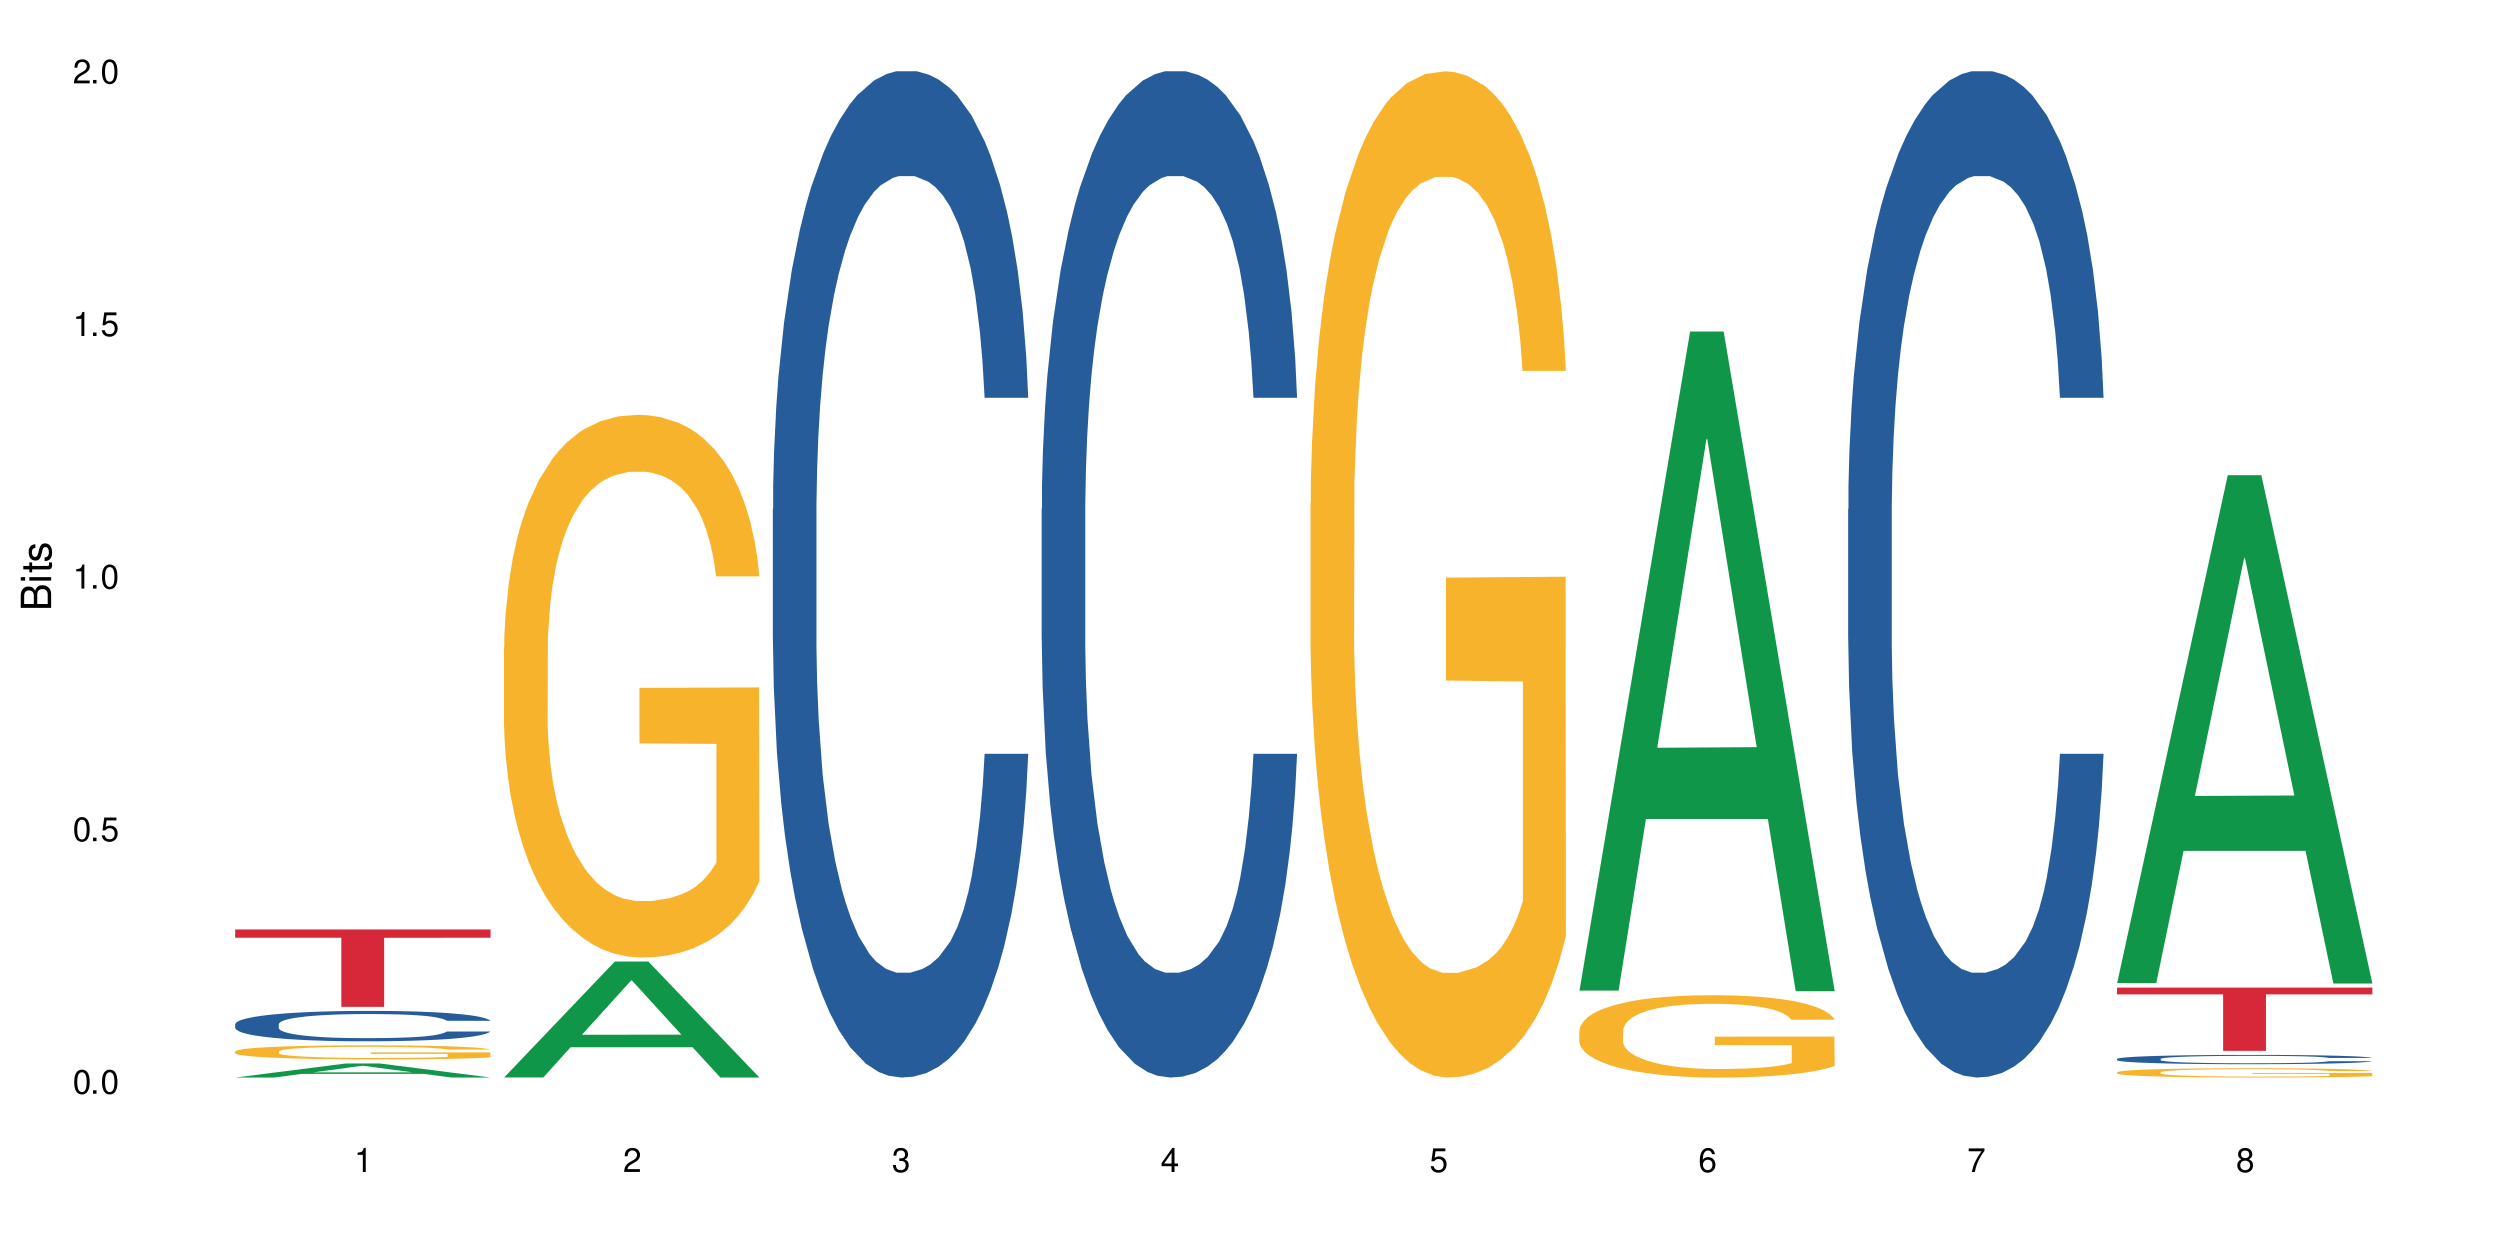 <?xml version="1.0" encoding="UTF-8"?>
<svg xmlns="http://www.w3.org/2000/svg" xmlns:xlink="http://www.w3.org/1999/xlink" width="720" height="360" viewBox="0 0 720 360">
<defs>
<g>
<g id="glyph-0-0">
</g>
<g id="glyph-0-1">
<path d="M 2.641 -6.938 C 2 -6.938 1.422 -6.656 1.078 -6.172 C 0.641 -5.562 0.406 -4.641 0.406 -3.359 C 0.406 -1.016 1.188 0.219 2.641 0.219 C 4.078 0.219 4.859 -1.016 4.859 -3.297 C 4.859 -4.641 4.656 -5.547 4.203 -6.172 C 3.844 -6.656 3.281 -6.938 2.641 -6.938 Z M 2.641 -6.188 C 3.547 -6.188 4 -5.25 4 -3.375 C 4 -1.406 3.562 -0.484 2.625 -0.484 C 1.734 -0.484 1.281 -1.438 1.281 -3.344 C 1.281 -5.25 1.734 -6.188 2.641 -6.188 Z M 2.641 -6.188 "/>
</g>
<g id="glyph-0-2">
<path d="M 1.828 -1 L 0.828 -1 L 0.828 0 L 1.828 0 Z M 1.828 -1 "/>
</g>
<g id="glyph-0-3">
<path d="M 4.562 -6.797 L 1.062 -6.797 L 0.547 -3.094 L 1.328 -3.094 C 1.719 -3.562 2.047 -3.734 2.578 -3.734 C 3.484 -3.734 4.062 -3.109 4.062 -2.094 C 4.062 -1.125 3.484 -0.531 2.578 -0.531 C 1.828 -0.531 1.375 -0.906 1.188 -1.672 L 0.328 -1.672 C 0.453 -1.109 0.547 -0.844 0.75 -0.594 C 1.125 -0.078 1.828 0.219 2.594 0.219 C 3.969 0.219 4.922 -0.781 4.922 -2.219 C 4.922 -3.562 4.031 -4.484 2.719 -4.484 C 2.25 -4.484 1.859 -4.359 1.469 -4.062 L 1.734 -5.969 L 4.562 -5.969 Z M 4.562 -6.797 "/>
</g>
<g id="glyph-0-4">
<path d="M 2.484 -4.938 L 2.484 0 L 3.328 0 L 3.328 -6.938 L 2.766 -6.938 C 2.469 -5.875 2.281 -5.734 0.984 -5.562 L 0.984 -4.938 Z M 2.484 -4.938 "/>
</g>
<g id="glyph-0-5">
<path d="M 4.859 -0.828 L 1.281 -0.828 C 1.359 -1.406 1.672 -1.781 2.5 -2.281 L 3.469 -2.828 C 4.406 -3.344 4.906 -4.062 4.906 -4.906 C 4.906 -5.484 4.672 -6.031 4.266 -6.406 C 3.859 -6.766 3.375 -6.938 2.719 -6.938 C 1.859 -6.938 1.219 -6.625 0.844 -6.031 C 0.609 -5.672 0.5 -5.234 0.484 -4.531 L 1.328 -4.531 C 1.359 -5.016 1.406 -5.281 1.531 -5.516 C 1.75 -5.938 2.188 -6.203 2.703 -6.203 C 3.469 -6.203 4.031 -5.641 4.031 -4.891 C 4.031 -4.344 3.719 -3.859 3.125 -3.516 L 2.234 -3 C 0.812 -2.172 0.406 -1.531 0.328 -0.016 L 4.859 -0.016 Z M 4.859 -0.828 "/>
</g>
<g id="glyph-0-6">
<path d="M 2.125 -3.188 L 2.578 -3.188 C 3.5 -3.188 3.984 -2.766 3.984 -1.922 C 3.984 -1.062 3.469 -0.531 2.594 -0.531 C 1.656 -0.531 1.203 -1 1.156 -2.016 L 0.312 -2.016 C 0.344 -1.453 0.438 -1.094 0.609 -0.781 C 0.953 -0.109 1.625 0.219 2.547 0.219 C 3.953 0.219 4.859 -0.625 4.859 -1.938 C 4.859 -2.828 4.516 -3.297 3.703 -3.594 C 4.344 -3.844 4.656 -4.328 4.656 -5.031 C 4.656 -6.219 3.875 -6.938 2.578 -6.938 C 1.203 -6.938 0.484 -6.172 0.453 -4.703 L 1.297 -4.703 C 1.312 -5.125 1.344 -5.359 1.453 -5.578 C 1.641 -5.969 2.062 -6.203 2.594 -6.203 C 3.344 -6.203 3.797 -5.75 3.797 -5 C 3.797 -4.516 3.609 -4.219 3.25 -4.047 C 3.016 -3.953 2.703 -3.922 2.125 -3.906 Z M 2.125 -3.188 "/>
</g>
<g id="glyph-0-7">
<path d="M 3.141 -1.672 L 3.141 0 L 3.984 0 L 3.984 -1.672 L 4.984 -1.672 L 4.984 -2.438 L 3.984 -2.438 L 3.984 -6.938 L 3.359 -6.938 L 0.266 -2.578 L 0.266 -1.672 Z M 3.141 -2.438 L 1 -2.438 L 3.141 -5.5 Z M 3.141 -2.438 "/>
</g>
<g id="glyph-0-8">
<path d="M 4.781 -5.125 C 4.609 -6.266 3.891 -6.938 2.844 -6.938 C 2.094 -6.938 1.422 -6.578 1.031 -5.953 C 0.594 -5.266 0.406 -4.422 0.406 -3.172 C 0.406 -2 0.578 -1.25 0.984 -0.641 C 1.359 -0.078 1.953 0.219 2.703 0.219 C 3.984 0.219 4.922 -0.75 4.922 -2.094 C 4.922 -3.375 4.062 -4.281 2.844 -4.281 C 2.172 -4.281 1.641 -4.031 1.281 -3.516 C 1.281 -5.234 1.828 -6.188 2.797 -6.188 C 3.391 -6.188 3.797 -5.797 3.938 -5.125 Z M 2.734 -3.531 C 3.547 -3.531 4.062 -2.953 4.062 -2.031 C 4.062 -1.156 3.484 -0.531 2.703 -0.531 C 1.922 -0.531 1.328 -1.188 1.328 -2.078 C 1.328 -2.938 1.906 -3.531 2.734 -3.531 Z M 2.734 -3.531 "/>
</g>
<g id="glyph-0-9">
<path d="M 4.984 -6.797 L 0.438 -6.797 L 0.438 -5.969 L 4.109 -5.969 C 2.5 -3.656 1.828 -2.234 1.328 0 L 2.219 0 C 2.594 -2.172 3.453 -4.047 4.984 -6.094 Z M 4.984 -6.797 "/>
</g>
<g id="glyph-0-10">
<path d="M 3.75 -3.656 C 4.469 -4.094 4.688 -4.438 4.688 -5.078 C 4.688 -6.172 3.844 -6.938 2.641 -6.938 C 1.438 -6.938 0.594 -6.172 0.594 -5.094 C 0.594 -4.438 0.812 -4.094 1.516 -3.656 C 0.734 -3.266 0.359 -2.703 0.359 -1.922 C 0.359 -0.656 1.281 0.219 2.641 0.219 C 3.984 0.219 4.922 -0.656 4.922 -1.922 C 4.922 -2.703 4.531 -3.266 3.75 -3.656 Z M 2.641 -6.188 C 3.359 -6.188 3.812 -5.75 3.812 -5.062 C 3.812 -4.406 3.344 -3.984 2.641 -3.984 C 1.922 -3.984 1.453 -4.406 1.453 -5.078 C 1.453 -5.75 1.922 -6.188 2.641 -6.188 Z M 2.641 -3.266 C 3.484 -3.266 4.062 -2.719 4.062 -1.906 C 4.062 -1.078 3.484 -0.531 2.625 -0.531 C 1.797 -0.531 1.219 -1.094 1.219 -1.906 C 1.219 -2.719 1.781 -3.266 2.641 -3.266 Z M 2.641 -3.266 "/>
</g>
<g id="glyph-1-0">
</g>
<g id="glyph-1-1">
<path d="M 0 -0.953 L 0 -4.891 C 0 -5.719 -0.234 -6.344 -0.734 -6.797 C -1.188 -7.234 -1.812 -7.469 -2.5 -7.469 C -3.547 -7.469 -4.188 -7 -4.625 -5.875 C -4.984 -6.688 -5.625 -7.094 -6.531 -7.094 C -7.172 -7.094 -7.734 -6.859 -8.141 -6.391 C -8.562 -5.922 -8.75 -5.344 -8.75 -4.5 L -8.75 -0.953 Z M -4.984 -2.062 L -7.766 -2.062 L -7.766 -4.219 C -7.766 -4.844 -7.688 -5.203 -7.453 -5.5 C -7.219 -5.812 -6.859 -5.969 -6.375 -5.969 C -5.891 -5.969 -5.531 -5.812 -5.297 -5.5 C -5.062 -5.203 -4.984 -4.844 -4.984 -4.219 Z M -0.984 -2.062 L -4 -2.062 L -4 -4.781 C -4 -5.766 -3.438 -6.359 -2.484 -6.359 C -1.547 -6.359 -0.984 -5.766 -0.984 -4.781 Z M -0.984 -2.062 "/>
</g>
<g id="glyph-1-2">
<path d="M -6.281 -1.797 L -6.281 -0.797 L 0 -0.797 L 0 -1.797 Z M -8.75 -1.797 L -8.75 -0.797 L -7.484 -0.797 L -7.484 -1.797 Z M -8.75 -1.797 "/>
</g>
<g id="glyph-1-3">
<path d="M -6.281 -3.047 L -6.281 -2.016 L -8.016 -2.016 L -8.016 -1.016 L -6.281 -1.016 L -6.281 -0.172 L -5.469 -0.172 L -5.469 -1.016 L -0.719 -1.016 C -0.078 -1.016 0.281 -1.453 0.281 -2.234 C 0.281 -2.5 0.25 -2.719 0.188 -3.047 L -0.641 -3.047 C -0.609 -2.906 -0.594 -2.766 -0.594 -2.562 C -0.594 -2.141 -0.719 -2.016 -1.156 -2.016 L -5.469 -2.016 L -5.469 -3.047 Z M -6.281 -3.047 "/>
</g>
<g id="glyph-1-4">
<path d="M -4.531 -5.25 C -5.766 -5.25 -6.469 -4.422 -6.469 -2.969 C -6.469 -1.516 -5.719 -0.562 -4.547 -0.562 C -3.562 -0.562 -3.094 -1.062 -2.734 -2.562 L -2.516 -3.484 C -2.344 -4.188 -2.094 -4.469 -1.641 -4.469 C -1.047 -4.469 -0.641 -3.875 -0.641 -3 C -0.641 -2.453 -0.797 -2 -1.062 -1.75 C -1.25 -1.594 -1.422 -1.531 -1.875 -1.469 L -1.875 -0.406 C -0.422 -0.453 0.281 -1.266 0.281 -2.922 C 0.281 -4.5 -0.5 -5.516 -1.719 -5.516 C -2.656 -5.516 -3.172 -4.984 -3.469 -3.734 L -3.703 -2.766 C -3.891 -1.953 -4.156 -1.609 -4.594 -1.609 C -5.188 -1.609 -5.547 -2.125 -5.547 -2.938 C -5.547 -3.75 -5.203 -4.172 -4.531 -4.203 Z M -4.531 -5.25 "/>
</g>
</g>
</defs>
<rect x="-72" y="-36" width="864" height="432" fill="rgb(100%, 100%, 100%)" fill-opacity="1"/>
<path fill-rule="nonzero" fill="rgb(6.275%, 58.824%, 28.235%)" fill-opacity="1" d="M 67.73 310.328 L 67.809 310.324 L 99.637 306.277 L 109.301 306.277 L 141.281 310.332 L 130.047 310.332 L 122.031 309.273 L 86.906 309.273 L 79.047 310.328 L 67.73 310.328 L 90.285 308.836 L 118.809 308.832 L 104.586 306.941 L 104.43 306.938 L 104.27 306.945 L 90.207 308.832 L 90.285 308.836 Z M 67.73 310.328 "/>
<path fill-rule="nonzero" fill="rgb(14.51%, 36.078%, 60%)" fill-opacity="1" d="M 67.73 294.953 L 67.82 294.945 L 67.82 294.754 L 68.09 294.449 L 68.719 294.062 L 69.344 293.801 L 70.961 293.328 L 73.203 292.871 L 75.535 292.52 L 77.238 292.312 L 78.766 292.152 L 82.262 291.855 L 84.504 291.707 L 86.926 291.57 L 89.887 291.434 L 92.039 291.352 L 96.883 291.227 L 100.469 291.168 L 103.25 291.145 L 109.262 291.145 L 112.848 291.176 L 115.449 291.219 L 118.32 291.281 L 120.742 291.352 L 124.957 291.531 L 128.727 291.754 L 130.43 291.883 L 133.121 292.129 L 135.184 292.367 L 136.617 292.578 L 138.234 292.871 L 139.668 293.234 L 140.746 293.641 L 141.281 293.984 L 128.727 293.984 L 128.098 293.664 L 127.379 293.418 L 126.035 293.09 L 124.688 292.855 L 122.805 292.625 L 121.102 292.473 L 118.77 292.32 L 116.707 292.227 L 114.555 292.152 L 112.488 292.105 L 108.543 292.059 L 103.969 292.059 L 102.266 292.074 L 98.766 292.137 L 96.883 292.191 L 94.191 292.305 L 92.309 292.41 L 90.066 292.57 L 88.539 292.703 L 86.656 292.914 L 85.312 293.098 L 83.785 293.359 L 82.891 293.562 L 82.082 293.785 L 81.363 294.047 L 80.828 294.328 L 80.469 294.625 L 80.289 294.91 L 80.289 296.152 L 80.469 296.438 L 80.918 296.773 L 82.082 297.262 L 83.785 297.688 L 85.762 298.023 L 87.645 298.262 L 88.719 298.375 L 90.156 298.504 L 92.398 298.664 L 95.629 298.824 L 97.512 298.887 L 100.383 298.949 L 103.34 298.98 L 107.289 298.98 L 110.785 298.949 L 113.117 298.91 L 115.539 298.848 L 118.859 298.711 L 120.922 298.582 L 122.715 298.43 L 124.062 298.277 L 124.957 298.152 L 126.305 297.902 L 127.379 297.633 L 128.188 297.352 L 128.727 297.078 L 141.281 297.078 L 140.746 297.398 L 139.938 297.711 L 139.129 297.941 L 137.875 298.223 L 136.441 298.469 L 134.375 298.75 L 132.672 298.934 L 130.43 299.133 L 128.367 299.285 L 126.125 299.422 L 122.805 299.582 L 120.652 299.66 L 118.32 299.734 L 115.539 299.797 L 112.043 299.855 L 108.273 299.887 L 104.777 299.895 L 101.008 299.879 L 98.227 299.848 L 94.551 299.773 L 89.977 299.629 L 86.656 299.477 L 84.055 299.324 L 81.812 299.168 L 79.301 298.949 L 76.074 298.598 L 74.098 298.328 L 72.754 298.102 L 71.23 297.789 L 70.152 297.512 L 68.898 297.062 L 68 296.496 L 67.73 296.055 Z M 67.73 294.953 "/>
<path fill-rule="nonzero" fill="rgb(96.863%, 70.196%, 16.863%)" fill-opacity="1" d="M 67.73 302.793 L 67.82 302.793 L 67.82 302.719 L 68.18 302.551 L 69.078 302.32 L 70.242 302.133 L 71.5 301.984 L 72.305 301.906 L 73.652 301.793 L 74.816 301.715 L 77.777 301.547 L 81.543 301.391 L 83.609 301.324 L 85.941 301.262 L 89.258 301.191 L 90.785 301.164 L 95.449 301.105 L 100.738 301.07 L 106.57 301.059 L 109.262 301.062 L 112.938 301.078 L 117.961 301.117 L 120.832 301.152 L 123.074 301.191 L 125.406 301.238 L 128.277 301.312 L 130.969 301.402 L 133.121 301.492 L 135.273 301.602 L 137.066 301.723 L 138.594 301.852 L 139.938 302.008 L 140.746 302.137 L 141.281 302.266 L 128.816 302.266 L 128.098 302.137 L 127.289 302.035 L 125.945 301.914 L 124.598 301.824 L 123.254 301.754 L 120.742 301.656 L 118.59 301.598 L 115.898 301.547 L 113.297 301.512 L 110.336 301.492 L 108.543 301.484 L 103.789 301.484 L 99.484 301.508 L 96.973 301.539 L 95.18 301.57 L 92.668 301.625 L 91.141 301.668 L 90.246 301.699 L 87.555 301.812 L 85.762 301.918 L 84.773 301.988 L 83.52 302.098 L 82.621 302.199 L 81.633 302.348 L 81.098 302.457 L 80.379 302.711 L 80.289 303.375 L 80.559 303.516 L 81.098 303.668 L 81.812 303.801 L 82.891 303.941 L 83.965 304.051 L 85.852 304.195 L 87.465 304.289 L 88.719 304.355 L 91.141 304.453 L 92.129 304.488 L 94.461 304.555 L 96.883 304.605 L 99.844 304.648 L 102.086 304.672 L 105.672 304.691 L 110.246 304.691 L 115.629 304.668 L 119.039 304.641 L 121.371 304.609 L 122.895 304.582 L 124.777 304.543 L 126.125 304.504 L 127.379 304.465 L 128.906 304.402 L 128.906 303.516 L 106.75 303.512 L 106.75 303.098 L 141.195 303.094 L 141.281 304.543 L 139.398 304.645 L 137.066 304.738 L 134.824 304.812 L 132.492 304.875 L 129.176 304.945 L 126.484 304.992 L 122.355 305.043 L 118.59 305.074 L 114.645 305.098 L 111.145 305.109 L 107.02 305.113 L 103.34 305.105 L 99.395 305.082 L 96.254 305.055 L 93.383 305.016 L 90.516 304.969 L 86.926 304.891 L 84.594 304.828 L 82.172 304.75 L 79.75 304.656 L 77.598 304.559 L 76.164 304.48 L 74.727 304.391 L 73.203 304.281 L 71.766 304.152 L 70.691 304.039 L 69.703 303.91 L 68.988 303.789 L 68.27 303.621 L 67.91 303.488 L 67.73 303.371 Z M 67.73 302.793 "/>
<path fill-rule="nonzero" fill="rgb(83.922%, 15.686%, 22.353%)" fill-opacity="1" d="M 67.73 267.68 L 141.281 267.68 L 141.281 270.066 L 110.629 270.09 L 110.629 289.98 L 98.297 289.98 L 98.297 270.109 L 98.117 270.066 L 67.73 270.066 Z M 67.73 267.68 "/>
<path fill-rule="nonzero" fill="rgb(6.275%, 58.824%, 28.235%)" fill-opacity="1" d="M 145.156 310.301 L 145.234 310.27 L 177.059 276.93 L 186.723 276.93 L 218.707 310.332 L 207.469 310.332 L 199.453 301.613 L 164.328 301.613 L 156.469 310.301 L 145.156 310.301 L 167.707 298.008 L 196.23 297.977 L 182.008 282.387 L 181.852 282.355 L 181.695 282.449 L 167.629 297.977 L 167.707 298.008 Z M 145.156 310.301 "/>
<path fill-rule="nonzero" fill="rgb(96.863%, 70.196%, 16.863%)" fill-opacity="1" d="M 145.156 186.414 L 145.242 186.27 L 145.242 183.414 L 145.602 176.992 L 146.5 168.141 L 147.664 160.863 L 148.922 155.152 L 149.73 152.156 L 151.074 147.871 L 152.242 144.73 L 155.199 138.309 L 158.969 132.312 L 161.031 129.746 L 163.363 127.316 L 166.684 124.605 L 168.207 123.605 L 172.871 121.324 L 178.164 119.895 L 183.992 119.469 L 186.684 119.609 L 190.363 120.18 L 195.387 121.75 L 198.254 123.18 L 200.496 124.605 L 202.828 126.461 L 205.699 129.316 L 208.391 132.742 L 210.543 136.168 L 212.695 140.449 L 214.492 145.02 L 216.016 150.012 L 217.359 156.008 L 218.168 161.004 L 218.707 166 L 206.238 166 L 205.52 161.004 L 204.715 157.152 L 203.367 152.441 L 202.023 149.016 L 200.676 146.301 L 198.164 142.59 L 196.012 140.309 L 193.32 138.309 L 190.723 137.023 L 187.762 136.168 L 185.969 135.883 L 181.211 135.883 L 176.906 136.883 L 174.395 138.023 L 172.602 139.164 L 170.09 141.305 L 168.566 143.02 L 167.668 144.16 L 164.977 148.586 L 163.184 152.582 L 162.195 155.293 L 160.941 159.578 L 160.043 163.43 L 159.059 169.141 L 158.52 173.422 L 157.801 183.129 L 157.711 208.82 L 157.98 214.246 L 158.52 220.098 L 159.238 225.238 L 160.312 230.66 L 161.391 234.801 L 163.273 240.367 L 164.887 244.078 L 166.145 246.504 L 168.566 250.359 L 169.551 251.645 L 171.883 254.215 L 174.305 256.211 L 177.266 257.926 L 179.508 258.781 L 183.098 259.496 L 187.672 259.496 L 193.055 258.637 L 196.461 257.496 L 198.793 256.355 L 200.32 255.355 L 202.203 253.785 L 203.547 252.359 L 204.805 250.789 L 206.328 248.359 L 206.328 214.246 L 184.172 214.105 L 184.172 198.117 L 218.617 197.973 L 218.707 253.785 L 216.824 257.641 L 214.492 261.352 L 212.25 264.207 L 209.918 266.633 L 206.598 269.344 L 203.906 271.059 L 199.781 273.055 L 196.012 274.34 L 192.066 275.195 L 188.566 275.625 L 184.441 275.766 L 180.766 275.48 L 176.816 274.625 L 173.68 273.484 L 170.809 272.055 L 167.938 270.199 L 164.352 267.203 L 162.016 264.777 L 159.594 261.777 L 157.172 258.211 L 155.02 254.355 L 153.586 251.359 L 152.152 247.934 L 150.625 243.652 L 149.191 238.797 L 148.113 234.371 L 147.129 229.375 L 146.41 224.668 L 145.691 218.242 L 145.332 213.105 L 145.156 208.68 Z M 145.156 186.414 "/>
<path fill-rule="nonzero" fill="rgb(14.51%, 36.078%, 60%)" fill-opacity="1" d="M 222.578 146.621 L 222.668 146.355 L 222.668 140 L 222.938 129.934 L 223.562 117.215 L 224.191 108.477 L 225.809 92.844 L 228.051 77.746 L 230.383 66.09 L 232.086 59.203 L 233.609 53.902 L 237.109 44.102 L 239.352 39.07 L 241.773 34.566 L 244.734 30.062 L 246.887 27.414 L 251.73 23.176 L 255.316 21.32 L 258.098 20.527 L 264.109 20.527 L 267.695 21.586 L 270.297 22.91 L 273.168 25.031 L 275.59 27.414 L 279.805 33.242 L 283.57 40.66 L 285.277 44.898 L 287.969 53.109 L 290.031 61.055 L 291.465 67.945 L 293.082 77.746 L 294.516 89.668 L 295.59 103.176 L 296.129 114.566 L 283.57 114.566 L 282.945 103.973 L 282.227 95.758 L 280.883 84.898 L 279.535 77.215 L 277.652 69.535 L 275.949 64.5 L 273.617 59.469 L 271.551 56.289 L 269.398 53.902 L 267.336 52.316 L 263.391 50.727 L 258.816 50.727 L 257.109 51.254 L 253.613 53.375 L 251.73 55.23 L 249.039 58.938 L 247.156 62.383 L 244.914 67.68 L 243.387 72.184 L 241.504 79.07 L 240.16 85.164 L 238.633 93.906 L 237.738 100.527 L 236.93 107.945 L 236.211 116.688 L 235.672 125.957 L 235.316 135.762 L 235.137 145.297 L 235.137 186.355 L 235.316 195.895 L 235.762 207.02 L 236.93 223.18 L 238.633 237.219 L 240.605 248.344 L 242.492 256.293 L 243.566 260 L 245.004 264.238 L 247.246 269.535 L 250.473 274.836 L 252.355 276.953 L 255.227 279.074 L 258.188 280.133 L 262.133 280.133 L 265.633 279.074 L 267.965 277.75 L 270.387 275.629 L 273.707 271.125 L 275.77 266.887 L 277.562 261.855 L 278.906 256.82 L 279.805 252.582 L 281.148 244.371 L 282.227 235.363 L 283.035 226.094 L 283.57 217.086 L 296.129 217.086 L 295.59 227.684 L 294.785 238.012 L 293.977 245.695 L 292.723 254.969 L 291.285 263.18 L 289.223 272.449 L 287.52 278.543 L 285.277 285.168 L 283.215 290.199 L 280.973 294.703 L 277.652 300 L 275.5 302.648 L 273.168 305.035 L 270.387 307.152 L 266.887 309.008 L 263.121 310.066 L 259.621 310.332 L 255.855 309.801 L 253.074 308.742 L 249.398 306.359 L 244.824 301.59 L 241.504 296.559 L 238.902 291.523 L 236.66 286.227 L 234.148 279.074 L 230.918 267.418 L 228.945 258.41 L 227.602 250.992 L 226.074 240.664 L 225 231.391 L 223.742 216.555 L 222.848 197.746 L 222.578 183.18 Z M 222.578 146.621 "/>
<path fill-rule="nonzero" fill="rgb(14.51%, 36.078%, 60%)" fill-opacity="1" d="M 300 146.621 L 300.09 146.355 L 300.09 140 L 300.359 129.934 L 300.988 117.215 L 301.617 108.477 L 303.23 92.844 L 305.473 77.746 L 307.805 66.09 L 309.508 59.203 L 311.035 53.902 L 314.531 44.102 L 316.773 39.07 L 319.195 34.566 L 322.156 30.062 L 324.309 27.414 L 329.152 23.176 L 332.742 21.32 L 335.52 20.527 L 341.531 20.527 L 345.117 21.586 L 347.719 22.91 L 350.59 25.031 L 353.012 27.414 L 357.227 33.242 L 360.996 40.66 L 362.699 44.898 L 365.391 53.109 L 367.453 61.055 L 368.891 67.945 L 370.504 77.746 L 371.938 89.668 L 373.016 103.176 L 373.555 114.566 L 360.996 114.566 L 360.367 103.973 L 359.648 95.758 L 358.305 84.898 L 356.961 77.215 L 355.074 69.535 L 353.371 64.5 L 351.039 59.469 L 348.977 56.289 L 346.824 53.902 L 344.762 52.316 L 340.812 50.727 L 336.238 50.727 L 334.535 51.254 L 331.035 53.375 L 329.152 55.23 L 326.461 58.938 L 324.578 62.383 L 322.336 67.68 L 320.812 72.184 L 318.926 79.07 L 317.582 85.164 L 316.059 93.906 L 315.16 100.527 L 314.352 107.945 L 313.637 116.688 L 313.098 125.957 L 312.738 135.762 L 312.559 145.297 L 312.559 186.355 L 312.738 195.895 L 313.188 207.02 L 314.352 223.18 L 316.059 237.219 L 318.031 248.344 L 319.914 256.293 L 320.992 260 L 322.426 264.238 L 324.668 269.535 L 327.898 274.836 L 329.781 276.953 L 332.652 279.074 L 335.609 280.133 L 339.559 280.133 L 343.055 279.074 L 345.387 277.75 L 347.809 275.629 L 351.129 271.125 L 353.191 266.887 L 354.984 261.855 L 356.332 256.82 L 357.227 252.582 L 358.574 244.371 L 359.648 235.363 L 360.457 226.094 L 360.996 217.086 L 373.555 217.086 L 373.016 227.684 L 372.207 238.012 L 371.402 245.695 L 370.145 254.969 L 368.711 263.18 L 366.645 272.449 L 364.941 278.543 L 362.699 285.168 L 360.637 290.199 L 358.395 294.703 L 355.074 300 L 352.922 302.648 L 350.59 305.035 L 347.809 307.152 L 344.312 309.008 L 340.543 310.066 L 337.047 310.332 L 333.277 309.801 L 330.5 308.742 L 326.82 306.359 L 322.246 301.59 L 318.926 296.559 L 316.324 291.523 L 314.082 286.227 L 311.57 279.074 L 308.344 267.418 L 306.371 258.41 L 305.023 250.992 L 303.5 240.664 L 302.422 231.391 L 301.168 216.555 L 300.27 197.746 L 300 183.18 Z M 300 146.621 "/>
<path fill-rule="nonzero" fill="rgb(96.863%, 70.196%, 16.863%)" fill-opacity="1" d="M 377.426 144.652 L 377.516 144.387 L 377.516 139.094 L 377.871 127.184 L 378.77 110.777 L 379.938 97.277 L 381.191 86.691 L 382 81.133 L 383.344 73.195 L 384.512 67.371 L 387.469 55.461 L 391.238 44.348 L 393.301 39.582 L 395.633 35.082 L 398.953 30.055 L 400.477 28.203 L 405.141 23.965 L 410.434 21.32 L 416.262 20.527 L 418.953 20.789 L 422.633 21.848 L 427.656 24.762 L 430.527 27.406 L 432.77 30.055 L 435.102 33.496 L 437.969 38.789 L 440.66 45.141 L 442.812 51.492 L 444.969 59.43 L 446.762 67.902 L 448.285 77.164 L 449.633 88.281 L 450.438 97.543 L 450.977 106.805 L 438.508 106.805 L 437.789 97.543 L 436.984 90.398 L 435.637 81.664 L 434.293 75.312 L 432.949 70.281 L 430.438 63.402 L 428.281 59.168 L 425.594 55.461 L 422.992 53.078 L 420.031 51.492 L 418.238 50.961 L 413.484 50.961 L 409.176 52.816 L 406.664 54.934 L 404.871 57.051 L 402.359 61.02 L 400.836 64.195 L 399.938 66.312 L 397.246 74.516 L 395.453 81.93 L 394.469 86.957 L 393.211 94.898 L 392.312 102.043 L 391.328 112.629 L 390.789 120.57 L 390.07 138.566 L 389.98 186.207 L 390.25 196.262 L 390.789 207.113 L 391.508 216.641 L 392.582 226.699 L 393.66 234.375 L 395.543 244.695 L 397.156 251.578 L 398.414 256.078 L 400.836 263.223 L 401.82 265.605 L 404.156 270.367 L 406.574 274.074 L 409.535 277.25 L 411.777 278.836 L 415.367 280.16 L 419.941 280.16 L 425.324 278.574 L 428.73 276.457 L 431.062 274.34 L 432.59 272.484 L 434.473 269.574 L 435.816 266.926 L 437.074 264.016 L 438.598 259.516 L 438.598 196.262 L 416.441 195.996 L 416.441 166.355 L 450.887 166.09 L 450.977 269.574 L 449.094 276.719 L 446.762 283.602 L 444.52 288.895 L 442.188 293.395 L 438.867 298.422 L 436.176 301.598 L 432.051 305.305 L 428.281 307.688 L 424.336 309.273 L 420.84 310.066 L 416.711 310.332 L 413.035 309.805 L 409.086 308.215 L 405.949 306.098 L 403.078 303.453 L 400.207 300.012 L 396.621 294.453 L 394.289 289.953 L 391.867 284.395 L 389.445 277.777 L 387.293 270.633 L 385.855 265.074 L 384.422 258.723 L 382.895 250.781 L 381.461 241.785 L 380.383 233.578 L 379.398 224.316 L 378.68 215.582 L 377.961 203.672 L 377.605 194.145 L 377.426 185.941 Z M 377.426 144.652 "/>
<path fill-rule="nonzero" fill="rgb(6.275%, 58.824%, 28.235%)" fill-opacity="1" d="M 454.848 285.285 L 454.926 285.109 L 486.75 95.473 L 496.418 95.473 L 528.398 285.465 L 517.164 285.465 L 509.148 235.871 L 474.023 235.871 L 466.164 285.285 L 454.848 285.285 L 477.402 215.355 L 505.926 215.176 L 491.703 126.516 L 491.547 126.336 L 491.387 126.871 L 477.32 215.176 L 477.402 215.355 Z M 454.848 285.285 "/>
<path fill-rule="nonzero" fill="rgb(96.863%, 70.196%, 16.863%)" fill-opacity="1" d="M 454.848 296.781 L 454.938 296.758 L 454.938 296.328 L 455.297 295.352 L 456.191 294.012 L 457.359 292.906 L 458.613 292.039 L 459.422 291.586 L 460.77 290.938 L 461.934 290.461 L 464.895 289.484 L 468.66 288.578 L 470.723 288.188 L 473.055 287.82 L 476.375 287.406 L 477.898 287.258 L 482.562 286.91 L 487.855 286.695 L 493.688 286.629 L 496.379 286.652 L 500.055 286.738 L 505.078 286.977 L 507.949 287.191 L 510.191 287.406 L 512.523 287.691 L 515.395 288.121 L 518.086 288.641 L 520.238 289.16 L 522.391 289.812 L 524.184 290.504 L 525.711 291.262 L 527.055 292.172 L 527.863 292.93 L 528.398 293.688 L 515.934 293.688 L 515.215 292.93 L 514.406 292.344 L 513.062 291.629 L 511.715 291.109 L 510.371 290.699 L 507.859 290.137 L 505.707 289.789 L 503.016 289.484 L 500.414 289.293 L 497.453 289.16 L 495.66 289.117 L 490.906 289.117 L 486.602 289.27 L 484.09 289.441 L 482.297 289.617 L 479.785 289.941 L 478.258 290.199 L 477.363 290.375 L 474.672 291.043 L 472.879 291.652 L 471.891 292.062 L 470.633 292.711 L 469.738 293.297 L 468.75 294.16 L 468.211 294.812 L 467.496 296.285 L 467.406 300.18 L 467.676 301.004 L 468.211 301.891 L 468.93 302.668 L 470.008 303.492 L 471.082 304.121 L 472.965 304.965 L 474.582 305.527 L 475.836 305.895 L 478.258 306.48 L 479.246 306.676 L 481.578 307.062 L 484 307.367 L 486.961 307.625 L 489.203 307.758 L 492.789 307.863 L 497.363 307.863 L 502.746 307.734 L 506.156 307.562 L 508.488 307.387 L 510.012 307.238 L 511.895 307 L 513.242 306.781 L 514.496 306.543 L 516.023 306.176 L 516.023 301.004 L 493.867 300.98 L 493.867 298.555 L 528.309 298.535 L 528.398 307 L 526.516 307.582 L 524.184 308.145 L 521.941 308.578 L 519.609 308.945 L 516.289 309.359 L 513.602 309.617 L 509.473 309.922 L 505.707 310.117 L 501.758 310.246 L 498.262 310.312 L 494.137 310.332 L 490.457 310.289 L 486.512 310.16 L 483.371 309.984 L 480.5 309.77 L 477.633 309.488 L 474.043 309.035 L 471.711 308.664 L 469.289 308.211 L 466.867 307.668 L 464.715 307.086 L 463.281 306.629 L 461.844 306.109 L 460.32 305.461 L 458.883 304.727 L 457.809 304.055 L 456.82 303.297 L 456.102 302.582 L 455.387 301.609 L 455.027 300.828 L 454.848 300.16 Z M 454.848 296.781 "/>
<path fill-rule="nonzero" fill="rgb(14.51%, 36.078%, 60%)" fill-opacity="1" d="M 532.27 146.621 L 532.359 146.355 L 532.359 140 L 532.629 129.934 L 533.258 117.215 L 533.887 108.477 L 535.5 92.844 L 537.742 77.746 L 540.074 66.09 L 541.777 59.203 L 543.305 53.902 L 546.801 44.102 L 549.043 39.07 L 551.465 34.566 L 554.426 30.062 L 556.578 27.414 L 561.422 23.176 L 565.012 21.32 L 567.793 20.527 L 573.801 20.527 L 577.391 21.586 L 579.992 22.91 L 582.859 25.031 L 585.281 27.414 L 589.5 33.242 L 593.266 40.66 L 594.969 44.898 L 597.66 53.109 L 599.723 61.055 L 601.16 67.945 L 602.773 77.746 L 604.207 89.668 L 605.285 103.176 L 605.824 114.566 L 593.266 114.566 L 592.637 103.973 L 591.922 95.758 L 590.574 84.898 L 589.23 77.215 L 587.344 69.535 L 585.641 64.5 L 583.309 59.469 L 581.246 56.289 L 579.094 53.902 L 577.031 52.316 L 573.082 50.727 L 568.508 50.727 L 566.805 51.254 L 563.305 53.375 L 561.422 55.23 L 558.73 58.938 L 556.848 62.383 L 554.605 67.68 L 553.082 72.184 L 551.199 79.07 L 549.852 85.164 L 548.328 93.906 L 547.43 100.527 L 546.621 107.945 L 545.906 116.688 L 545.367 125.957 L 545.008 135.762 L 544.828 145.297 L 544.828 186.355 L 545.008 195.895 L 545.457 207.02 L 546.621 223.18 L 548.328 237.219 L 550.301 248.344 L 552.184 256.293 L 553.262 260 L 554.695 264.238 L 556.938 269.535 L 560.168 274.836 L 562.051 276.953 L 564.922 279.074 L 567.883 280.133 L 571.828 280.133 L 575.324 279.074 L 577.656 277.75 L 580.078 275.629 L 583.398 271.125 L 585.461 266.887 L 587.254 261.855 L 588.602 256.82 L 589.5 252.582 L 590.844 244.371 L 591.922 235.363 L 592.727 226.094 L 593.266 217.086 L 605.824 217.086 L 605.285 227.684 L 604.477 238.012 L 603.672 245.695 L 602.414 254.969 L 600.98 263.18 L 598.918 272.449 L 597.211 278.543 L 594.969 285.168 L 592.906 290.199 L 590.664 294.703 L 587.344 300 L 585.191 302.648 L 582.859 305.035 L 580.078 307.152 L 576.582 309.008 L 572.816 310.066 L 569.316 310.332 L 565.551 309.801 L 562.77 308.742 L 559.09 306.359 L 554.516 301.59 L 551.199 296.559 L 548.598 291.523 L 546.355 286.227 L 543.844 279.074 L 540.613 267.418 L 538.641 258.41 L 537.293 250.992 L 535.77 240.664 L 534.691 231.391 L 533.438 216.555 L 532.539 197.746 L 532.27 183.18 Z M 532.27 146.621 "/>
<path fill-rule="nonzero" fill="rgb(6.275%, 58.824%, 28.235%)" fill-opacity="1" d="M 609.695 283.125 L 609.773 282.988 L 641.598 136.859 L 651.266 136.859 L 683.246 283.262 L 672.008 283.262 L 663.996 245.047 L 628.867 245.047 L 621.012 283.125 L 609.695 283.125 L 632.246 229.238 L 660.773 229.102 L 646.551 160.777 L 646.391 160.641 L 646.234 161.055 L 632.168 229.102 L 632.246 229.238 Z M 609.695 283.125 "/>
<path fill-rule="nonzero" fill="rgb(14.51%, 36.078%, 60%)" fill-opacity="1" d="M 609.695 304.977 L 609.785 304.977 L 609.785 304.918 L 610.055 304.824 L 610.68 304.707 L 611.309 304.625 L 612.922 304.48 L 615.164 304.34 L 617.5 304.234 L 619.203 304.168 L 620.727 304.121 L 624.227 304.031 L 626.469 303.984 L 628.891 303.941 L 631.852 303.898 L 634.004 303.875 L 638.848 303.836 L 642.434 303.82 L 645.215 303.812 L 651.223 303.812 L 654.812 303.82 L 657.414 303.836 L 660.285 303.855 L 662.707 303.875 L 666.922 303.93 L 670.688 304 L 672.395 304.039 L 675.086 304.113 L 677.148 304.188 L 678.582 304.25 L 680.195 304.34 L 681.633 304.453 L 682.707 304.574 L 683.246 304.68 L 670.688 304.68 L 670.062 304.582 L 669.344 304.508 L 667.996 304.406 L 666.652 304.336 L 664.77 304.266 L 663.066 304.219 L 660.734 304.172 L 658.668 304.145 L 656.516 304.121 L 654.453 304.105 L 650.508 304.09 L 645.934 304.09 L 644.227 304.098 L 640.73 304.117 L 638.848 304.133 L 636.156 304.168 L 634.273 304.199 L 632.027 304.246 L 630.504 304.289 L 628.621 304.352 L 627.273 304.41 L 625.75 304.492 L 624.852 304.551 L 624.047 304.621 L 623.328 304.699 L 622.789 304.785 L 622.43 304.879 L 622.254 304.965 L 622.254 305.344 L 622.43 305.434 L 622.879 305.535 L 624.047 305.684 L 625.75 305.816 L 627.723 305.918 L 629.605 305.992 L 630.684 306.023 L 632.117 306.062 L 634.363 306.113 L 637.59 306.164 L 639.473 306.184 L 642.344 306.203 L 645.305 306.211 L 649.25 306.211 L 652.75 306.203 L 655.082 306.188 L 657.504 306.168 L 660.82 306.129 L 662.887 306.09 L 664.68 306.043 L 666.023 305.996 L 666.922 305.957 L 668.266 305.879 L 669.344 305.797 L 670.152 305.711 L 670.688 305.629 L 683.246 305.629 L 682.707 305.727 L 681.902 305.82 L 681.094 305.895 L 679.84 305.98 L 678.402 306.055 L 676.34 306.141 L 674.637 306.195 L 672.395 306.258 L 670.332 306.305 L 668.086 306.348 L 664.77 306.395 L 662.617 306.418 L 660.285 306.441 L 657.504 306.461 L 654.004 306.477 L 650.238 306.488 L 646.738 306.492 L 642.973 306.484 L 640.191 306.477 L 636.516 306.453 L 631.941 306.41 L 628.621 306.363 L 626.02 306.316 L 623.777 306.27 L 621.266 306.203 L 618.035 306.094 L 616.062 306.012 L 614.719 305.941 L 613.191 305.848 L 612.117 305.762 L 610.859 305.625 L 609.965 305.449 L 609.695 305.316 Z M 609.695 304.977 "/>
<path fill-rule="nonzero" fill="rgb(96.863%, 70.196%, 16.863%)" fill-opacity="1" d="M 609.695 308.801 L 609.785 308.801 L 609.785 308.75 L 610.145 308.641 L 611.039 308.488 L 612.207 308.363 L 613.461 308.266 L 614.27 308.215 L 615.613 308.141 L 616.781 308.086 L 619.742 307.977 L 623.508 307.875 L 625.57 307.832 L 627.902 307.789 L 631.223 307.742 L 632.746 307.727 L 637.41 307.688 L 642.703 307.66 L 648.535 307.652 L 651.223 307.656 L 654.902 307.668 L 659.926 307.695 L 662.797 307.719 L 665.039 307.742 L 667.371 307.773 L 670.242 307.824 L 672.93 307.883 L 675.086 307.941 L 677.238 308.016 L 679.031 308.094 L 680.555 308.176 L 681.902 308.281 L 682.707 308.367 L 683.246 308.453 L 670.777 308.453 L 670.062 308.367 L 669.254 308.301 L 667.91 308.219 L 666.562 308.16 L 665.219 308.113 L 662.707 308.051 L 660.555 308.012 L 657.863 307.977 L 655.262 307.957 L 652.301 307.941 L 650.508 307.938 L 645.754 307.938 L 641.449 307.953 L 638.938 307.973 L 637.141 307.992 L 634.629 308.027 L 633.105 308.059 L 632.207 308.078 L 629.52 308.152 L 627.723 308.223 L 626.738 308.27 L 625.48 308.34 L 624.586 308.406 L 623.598 308.504 L 623.059 308.578 L 622.344 308.746 L 622.254 309.184 L 622.52 309.277 L 623.059 309.379 L 623.777 309.465 L 624.852 309.559 L 625.93 309.629 L 627.812 309.727 L 629.43 309.789 L 630.684 309.832 L 633.105 309.898 L 634.094 309.918 L 636.426 309.965 L 638.848 309.996 L 641.805 310.027 L 644.047 310.043 L 647.637 310.055 L 652.211 310.055 L 657.594 310.039 L 661 310.02 L 663.332 310 L 664.859 309.984 L 666.742 309.957 L 668.086 309.93 L 669.344 309.906 L 670.867 309.863 L 670.867 309.277 L 648.715 309.277 L 648.715 309 L 683.156 309 L 683.246 309.957 L 681.363 310.023 L 679.031 310.086 L 676.789 310.133 L 674.457 310.176 L 671.137 310.223 L 668.445 310.25 L 664.32 310.285 L 660.555 310.309 L 656.605 310.324 L 653.109 310.328 L 648.98 310.332 L 645.305 310.328 L 641.359 310.312 L 638.219 310.293 L 635.348 310.27 L 632.477 310.238 L 628.891 310.188 L 626.559 310.145 L 624.137 310.094 L 621.715 310.031 L 619.562 309.965 L 618.125 309.914 L 616.691 309.855 L 615.164 309.781 L 613.73 309.699 L 612.656 309.625 L 611.668 309.539 L 610.949 309.457 L 610.234 309.348 L 609.875 309.258 L 609.695 309.184 Z M 609.695 308.801 "/>
<path fill-rule="nonzero" fill="rgb(83.922%, 15.686%, 22.353%)" fill-opacity="1" d="M 609.695 284.426 L 683.246 284.426 L 683.246 286.379 L 652.594 286.395 L 652.594 302.648 L 640.258 302.648 L 640.258 286.41 L 640.082 286.379 L 609.695 286.379 Z M 609.695 284.426 "/>
<g fill="rgb(0%, 0%, 0%)" fill-opacity="1">
<use xlink:href="#glyph-0-1" x="20.965" y="314.993"/>
<use xlink:href="#glyph-0-2" x="25.965" y="314.993"/>
<use xlink:href="#glyph-0-1" x="28.965" y="314.993"/>
</g>
<g fill="rgb(0%, 0%, 0%)" fill-opacity="1">
<use xlink:href="#glyph-0-1" x="20.965" y="242.251"/>
<use xlink:href="#glyph-0-2" x="25.965" y="242.251"/>
<use xlink:href="#glyph-0-3" x="28.965" y="242.251"/>
</g>
<g fill="rgb(0%, 0%, 0%)" fill-opacity="1">
<use xlink:href="#glyph-0-4" x="20.965" y="169.509"/>
<use xlink:href="#glyph-0-2" x="25.965" y="169.509"/>
<use xlink:href="#glyph-0-1" x="28.965" y="169.509"/>
</g>
<g fill="rgb(0%, 0%, 0%)" fill-opacity="1">
<use xlink:href="#glyph-0-4" x="20.965" y="96.767"/>
<use xlink:href="#glyph-0-2" x="25.965" y="96.767"/>
<use xlink:href="#glyph-0-3" x="28.965" y="96.767"/>
</g>
<g fill="rgb(0%, 0%, 0%)" fill-opacity="1">
<use xlink:href="#glyph-0-5" x="20.965" y="24.024"/>
<use xlink:href="#glyph-0-2" x="25.965" y="24.024"/>
<use xlink:href="#glyph-0-1" x="28.965" y="24.024"/>
</g>
<g fill="rgb(0%, 0%, 0%)" fill-opacity="1">
<use xlink:href="#glyph-0-4" x="102.008" y="337.532"/>
</g>
<g fill="rgb(0%, 0%, 0%)" fill-opacity="1">
<use xlink:href="#glyph-0-5" x="179.43" y="337.532"/>
</g>
<g fill="rgb(0%, 0%, 0%)" fill-opacity="1">
<use xlink:href="#glyph-0-6" x="256.855" y="337.532"/>
</g>
<g fill="rgb(0%, 0%, 0%)" fill-opacity="1">
<use xlink:href="#glyph-0-7" x="334.277" y="337.532"/>
</g>
<g fill="rgb(0%, 0%, 0%)" fill-opacity="1">
<use xlink:href="#glyph-0-3" x="411.699" y="337.532"/>
</g>
<g fill="rgb(0%, 0%, 0%)" fill-opacity="1">
<use xlink:href="#glyph-0-8" x="489.125" y="337.532"/>
</g>
<g fill="rgb(0%, 0%, 0%)" fill-opacity="1">
<use xlink:href="#glyph-0-9" x="566.547" y="337.532"/>
</g>
<g fill="rgb(0%, 0%, 0%)" fill-opacity="1">
<use xlink:href="#glyph-0-10" x="643.969" y="337.532"/>
</g>
<g fill="rgb(0%, 0%, 0%)" fill-opacity="1">
<use xlink:href="#glyph-1-1" x="14.725" y="176.012"/>
<use xlink:href="#glyph-1-2" x="14.725" y="168.012"/>
<use xlink:href="#glyph-1-3" x="14.725" y="165.012"/>
<use xlink:href="#glyph-1-4" x="14.725" y="162.012"/>
</g>
</svg>
